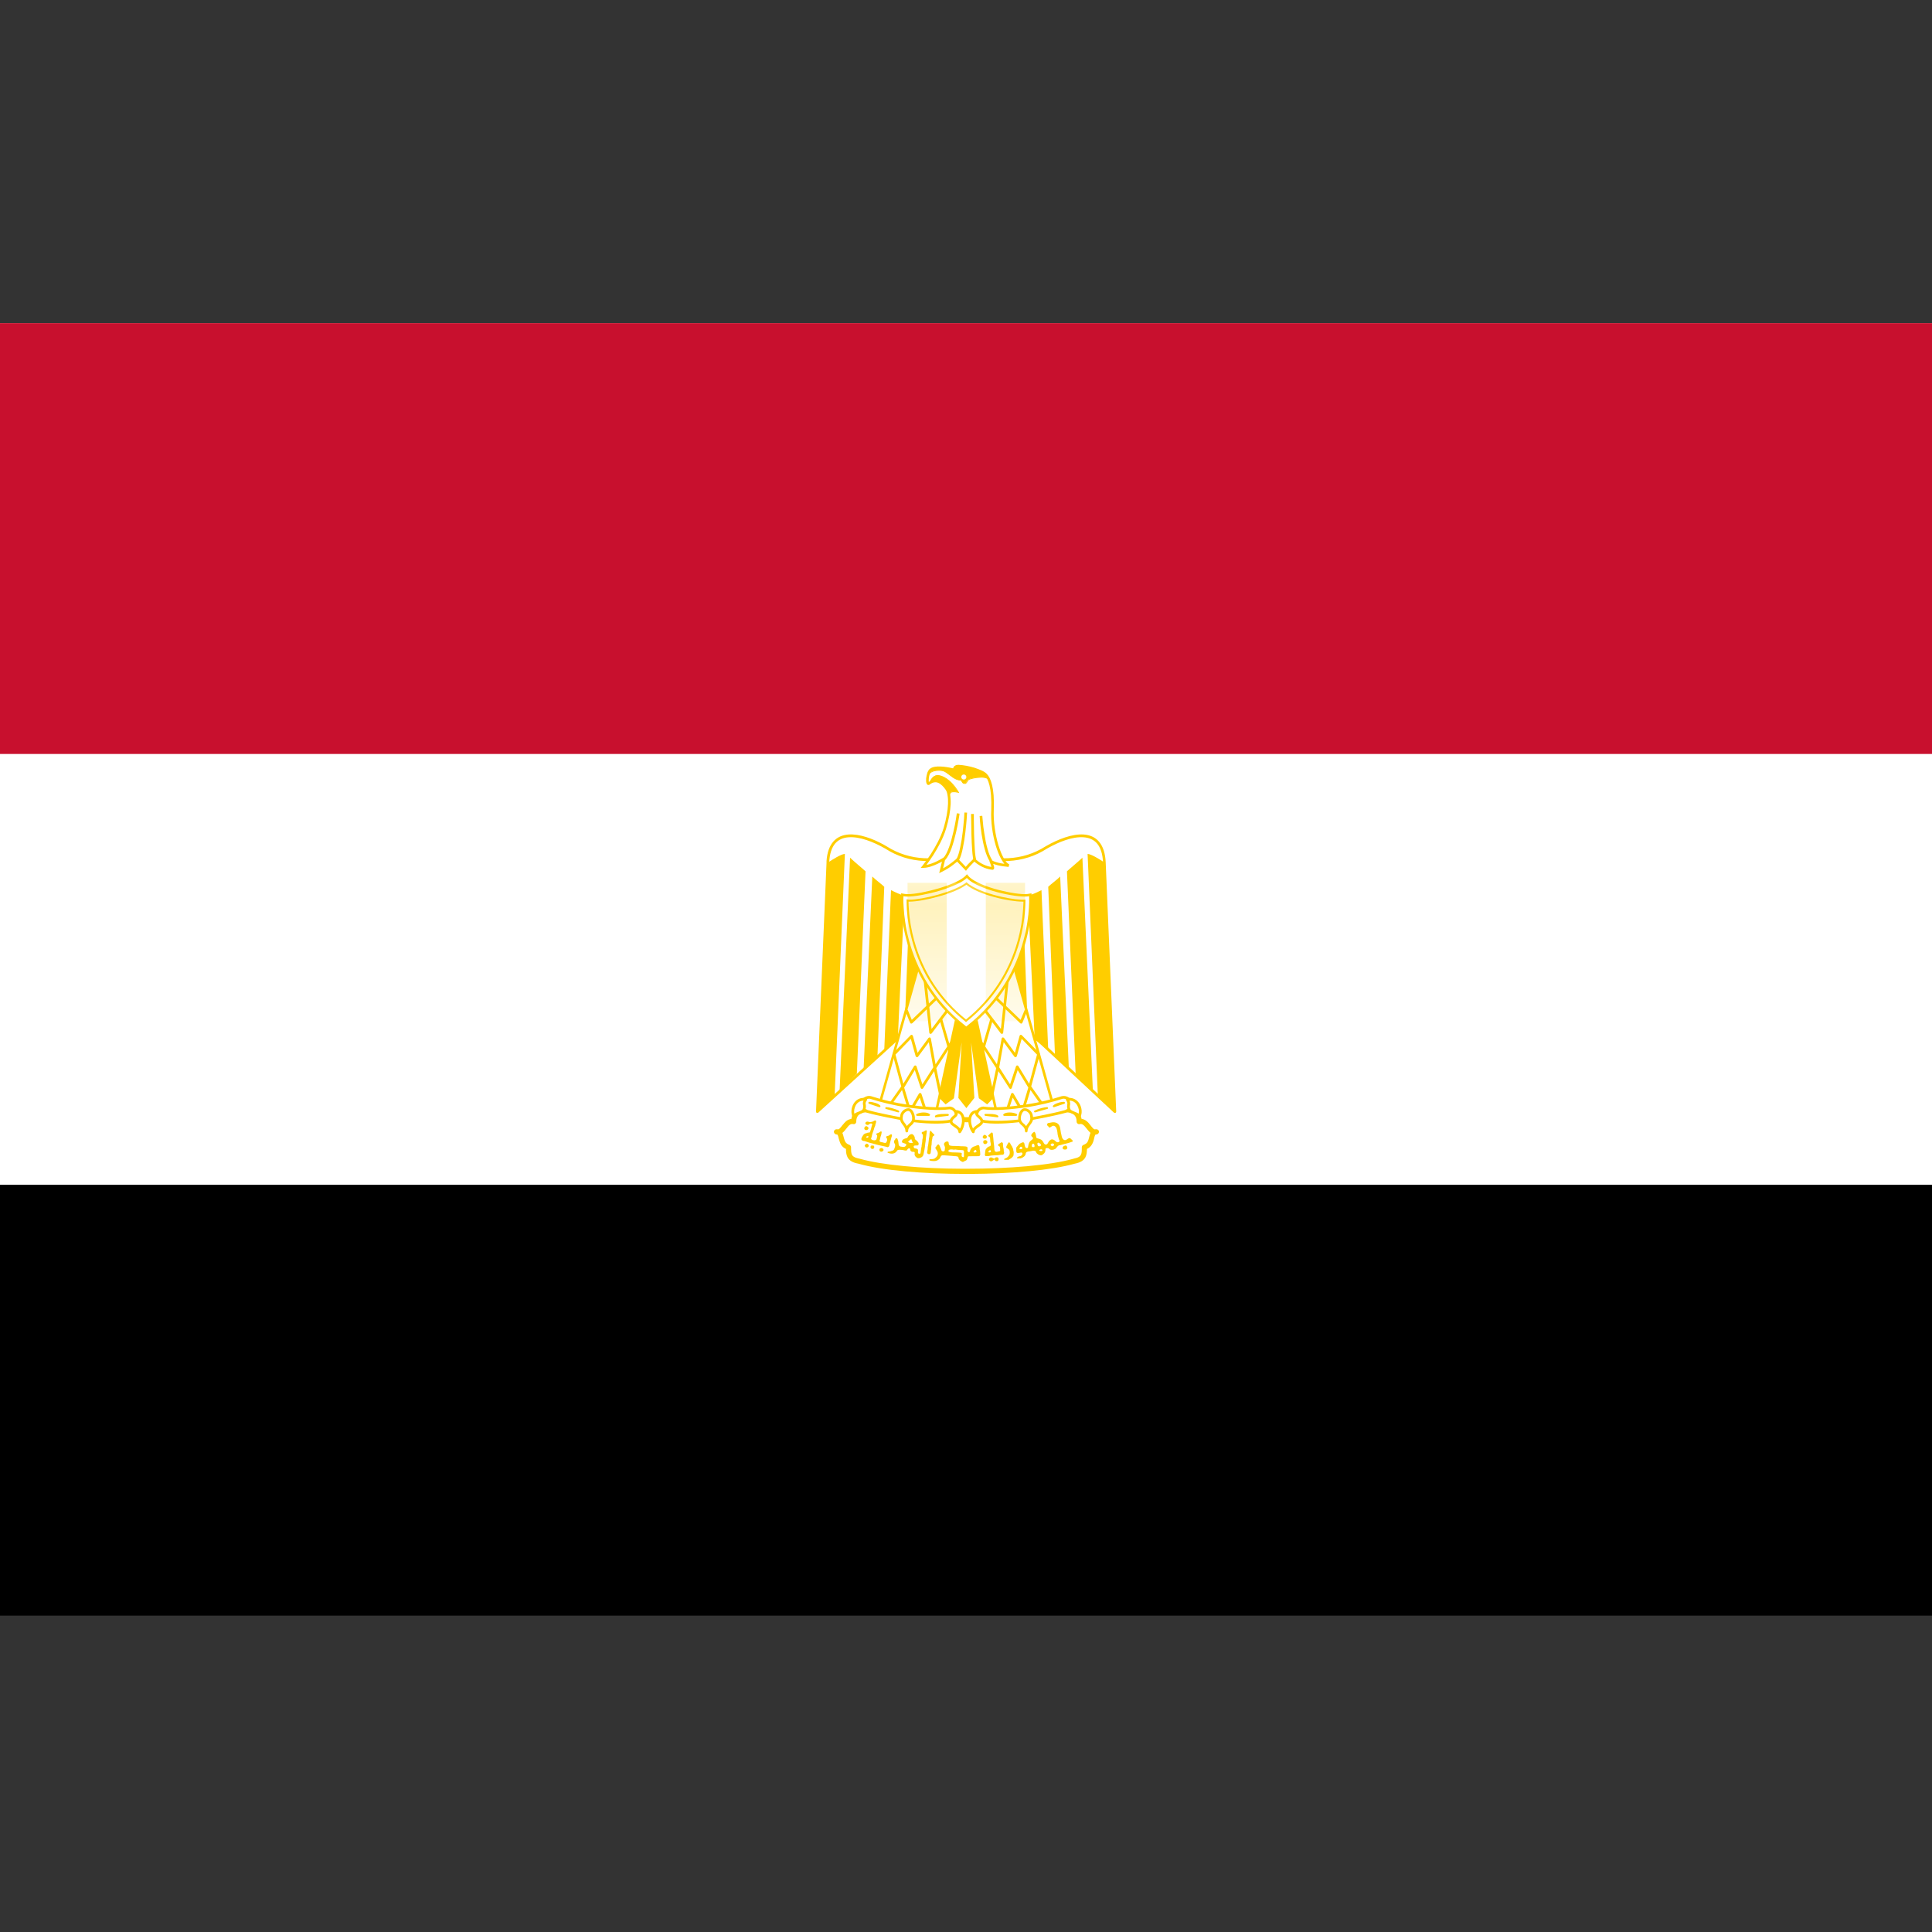 <svg width="16" height="16" viewBox="0 0 16 16" fill="none" xmlns="http://www.w3.org/2000/svg">
<rect x="0" y="0" width="16" height="16" fill="#333333" stroke="none"/>
<path d="M0 2.676H16V13.38H0V2.676Z" fill="black"/>
<path d="M0 2.676H16V9.812H0V2.676Z" fill="white"/>
<path d="M0 2.676H16V6.244H0V2.676Z" fill="#C8102E"/>
<path d="M8.016 8.07L9.233 9.204L9.147 7.144C9.134 6.832 8.864 6.903 8.667 7.016C8.468 7.144 8.241 7.144 8.001 7.059C7.762 7.144 7.535 7.144 7.336 7.016C7.139 6.903 6.869 6.832 6.856 7.144L6.77 9.204L8.016 8.07Z" fill="white"/>
<path d="M8.661 7.008C8.76 6.951 8.879 6.904 8.976 6.911C9.025 6.915 9.069 6.932 9.102 6.971C9.134 7.009 9.154 7.065 9.157 7.145L9.244 9.205C9.244 9.21 9.242 9.214 9.238 9.216C9.233 9.218 9.229 9.217 9.225 9.214L8.015 8.087L6.777 9.214C6.773 9.217 6.768 9.218 6.764 9.216C6.76 9.214 6.758 9.21 6.758 9.205L6.845 7.145L6.845 7.13C6.85 7.058 6.87 7.006 6.9 6.971C6.933 6.932 6.977 6.915 7.026 6.911C7.117 6.904 7.228 6.945 7.322 6.997L7.341 7.008L7.341 7.008C7.537 7.133 7.76 7.134 7.997 7.05C8 7.049 8.002 7.049 8.005 7.05C8.242 7.134 8.465 7.133 8.661 7.008C8.661 7.008 8.661 7.008 8.661 7.008ZM8.974 6.934C8.884 6.927 8.77 6.971 8.672 7.027C8.471 7.157 8.241 7.157 8.001 7.073C7.761 7.157 7.531 7.157 7.33 7.027C7.232 6.971 7.118 6.927 7.028 6.934C6.983 6.937 6.945 6.953 6.917 6.985C6.889 7.018 6.87 7.069 6.867 7.146V7.146L6.782 9.179L8.008 8.063L8.009 8.062C8.014 8.059 8.019 8.059 8.023 8.063L9.22 9.178L9.135 7.146V7.146C9.132 7.069 9.113 7.018 9.085 6.985C9.057 6.953 9.019 6.937 8.974 6.934Z" fill="#FFCD00"/>
<path d="M6.997 7.072L6.912 9.076L6.77 9.204L6.856 7.144C6.897 7.116 6.968 7.072 6.997 7.072V7.072ZM7.168 7.216L7.096 8.892L6.953 9.038L7.04 7.103C7.068 7.131 7.152 7.2 7.168 7.216L7.168 7.216ZM7.323 7.344L7.267 8.742L7.152 8.854L7.224 7.259C7.252 7.287 7.308 7.328 7.323 7.344ZM7.491 7.415L7.435 8.607L7.323 8.698L7.379 7.372C7.407 7.385 7.463 7.415 7.491 7.415ZM7.647 7.415L7.606 8.408L7.491 8.521L7.535 7.428C7.563 7.428 7.634 7.428 7.647 7.415Z" fill="#FFCD00"/>
<path d="M9.007 7.072L9.092 9.076L9.234 9.204L9.148 7.144C9.107 7.116 9.035 7.072 9.007 7.072V7.072ZM8.836 7.216L8.908 8.892L9.051 9.038L8.964 7.103C8.936 7.131 8.852 7.2 8.836 7.216L8.836 7.216ZM8.681 7.344L8.737 8.742L8.852 8.854L8.78 7.259C8.752 7.287 8.696 7.328 8.681 7.344ZM8.512 7.415L8.569 8.607L8.681 8.698L8.625 7.372C8.597 7.385 8.54 7.415 8.512 7.415ZM8.357 7.415L8.398 8.408L8.512 8.521L8.469 7.428C8.441 7.428 8.37 7.428 8.357 7.415Z" fill="#FFCD00"/>
<path d="M8.057 8.297L8.227 9.077L8.171 9.134L8.113 9.09L8.016 8.394L8.057 9.09L8 9.162L7.944 9.09L7.985 8.394L7.888 9.09L7.83 9.134L7.773 9.077L7.944 8.297L8.057 8.297Z" fill="#FFCD00"/>
<path d="M8.067 8.287L8.239 9.075L8.241 9.08L8.237 9.084L8.175 9.146L8.11 9.098L8.106 9.095L8.042 8.632L8.069 9.089L8.069 9.093L8.003 9.177L7.937 9.093L7.937 9.089L7.964 8.632L7.9 9.095L7.897 9.098L7.831 9.146L7.766 9.08L7.767 9.075L7.939 8.287H8.067ZM7.787 9.074L7.833 9.121L7.882 9.085L7.978 8.393L7.997 8.395L7.957 9.087L8.003 9.146L8.049 9.087L8.009 8.395L8.028 8.393L8.124 9.085L8.173 9.121L8.22 9.074L8.052 8.306H7.955L7.787 9.074Z" fill="#FFCD00"/>
<path d="M7.62 7.953L7.281 9.161L7.748 9.233L7.947 8.324L7.62 7.953L7.62 7.953Z" fill="white"/>
<path d="M7.612 7.946C7.616 7.942 7.623 7.942 7.627 7.946C7.627 7.947 7.627 7.947 7.627 7.947L7.627 7.947L7.954 8.318C7.956 8.321 7.957 8.324 7.956 8.327L7.757 9.236C7.756 9.241 7.751 9.245 7.745 9.244L7.279 9.172C7.276 9.172 7.273 9.17 7.271 9.168C7.27 9.165 7.269 9.162 7.27 9.159L7.609 7.951L7.609 7.951C7.61 7.949 7.611 7.948 7.612 7.946ZM7.293 9.153L7.739 9.221L7.934 8.328L7.624 7.976L7.293 9.153Z" fill="#FFCD00"/>
<path d="M7.776 8.262L7.555 8.474C7.552 8.476 7.549 8.477 7.545 8.477C7.541 8.476 7.538 8.473 7.537 8.47L7.496 8.37L7.507 8.366L7.517 8.362L7.551 8.446L7.76 8.246L7.776 8.262Z" fill="#FFCD00"/>
<path d="M7.715 8.521L7.838 8.36L7.856 8.373L7.804 8.442L7.861 8.641L7.888 8.6L7.898 8.606L7.907 8.612L7.87 8.669L7.878 8.7L7.868 8.703L7.857 8.707L7.853 8.694L7.754 8.846L7.802 9.076L7.791 9.078L7.78 9.08L7.736 8.871L7.645 9.012C7.643 9.016 7.638 9.018 7.634 9.018C7.63 9.017 7.626 9.014 7.625 9.01L7.576 8.862L7.488 9.007L7.539 9.178L7.61 9.057C7.613 9.053 7.617 9.051 7.621 9.051C7.626 9.052 7.629 9.055 7.631 9.059L7.687 9.23L7.665 9.238L7.617 9.09L7.546 9.212C7.543 9.215 7.539 9.218 7.535 9.217C7.53 9.216 7.526 9.213 7.525 9.209L7.47 9.027L7.389 9.141L7.371 9.128L7.464 8.997L7.393 8.734C7.391 8.73 7.393 8.726 7.395 8.723L7.541 8.574L7.542 8.573C7.544 8.57 7.548 8.57 7.551 8.57C7.555 8.571 7.558 8.574 7.56 8.578L7.599 8.719L7.689 8.596C7.692 8.593 7.696 8.591 7.701 8.592C7.705 8.593 7.708 8.597 7.709 8.601L7.748 8.814L7.845 8.666L7.787 8.464L7.716 8.558C7.713 8.561 7.708 8.563 7.704 8.562C7.699 8.56 7.696 8.557 7.696 8.552L7.649 8.118L7.672 8.115L7.715 8.521ZM7.416 8.734L7.481 8.975L7.57 8.829L7.571 8.828C7.573 8.825 7.577 8.823 7.581 8.824C7.585 8.824 7.589 8.827 7.59 8.831L7.639 8.98L7.729 8.839L7.692 8.631L7.603 8.751C7.601 8.754 7.596 8.756 7.592 8.755C7.588 8.754 7.585 8.751 7.583 8.747L7.543 8.603L7.416 8.734Z" fill="#FFCD00"/>
<path d="M8.383 7.953L8.723 9.161L8.256 9.233L8.057 8.324L8.383 7.953L8.383 7.953Z" fill="white"/>
<path d="M8.392 7.946C8.388 7.942 8.381 7.942 8.377 7.946C8.377 7.947 8.377 7.947 8.377 7.947L8.377 7.947L8.05 8.318C8.048 8.321 8.047 8.324 8.048 8.327L8.247 9.236C8.248 9.241 8.253 9.245 8.259 9.244L8.725 9.172C8.728 9.172 8.731 9.17 8.733 9.168C8.734 9.165 8.735 9.162 8.734 9.159L8.395 7.951L8.395 7.951C8.394 7.949 8.393 7.948 8.392 7.946ZM8.71 9.153L8.265 9.221L8.07 8.328L8.38 7.976L8.71 9.153Z" fill="#FFCD00"/>
<path d="M8.228 8.262L8.449 8.474C8.451 8.476 8.455 8.477 8.459 8.477C8.463 8.476 8.466 8.473 8.467 8.47L8.508 8.37L8.497 8.366L8.487 8.362L8.452 8.446L8.244 8.246L8.228 8.262Z" fill="#FFCD00"/>
<path d="M8.289 8.521L8.166 8.36L8.148 8.373L8.2 8.442L8.143 8.641L8.116 8.6L8.106 8.606L8.097 8.612L8.134 8.669L8.125 8.7L8.136 8.703L8.147 8.707L8.151 8.694L8.25 8.846L8.202 9.076L8.213 9.078L8.224 9.08L8.268 8.871L8.359 9.012C8.361 9.016 8.366 9.018 8.37 9.018C8.374 9.017 8.378 9.014 8.379 9.01L8.428 8.862L8.516 9.007L8.465 9.178L8.394 9.057C8.391 9.053 8.387 9.051 8.383 9.051C8.378 9.052 8.375 9.055 8.373 9.059L8.317 9.23L8.338 9.238L8.387 9.09L8.458 9.212C8.461 9.215 8.465 9.218 8.469 9.217C8.474 9.216 8.478 9.213 8.479 9.209L8.534 9.027L8.614 9.141L8.633 9.128L8.54 8.997L8.611 8.734C8.612 8.73 8.611 8.726 8.609 8.723L8.463 8.574L8.462 8.573C8.459 8.57 8.456 8.57 8.452 8.57C8.448 8.571 8.445 8.574 8.444 8.578L8.405 8.719L8.315 8.596C8.312 8.593 8.308 8.591 8.303 8.592C8.299 8.593 8.296 8.597 8.295 8.601L8.256 8.814L8.159 8.666L8.217 8.464L8.288 8.558C8.291 8.561 8.296 8.563 8.3 8.562C8.305 8.56 8.308 8.557 8.308 8.552L8.354 8.118L8.332 8.115L8.289 8.521ZM8.588 8.734L8.523 8.975L8.434 8.829L8.433 8.828C8.431 8.825 8.427 8.823 8.423 8.824C8.419 8.824 8.415 8.827 8.414 8.831L8.365 8.98L8.275 8.839L8.312 8.631L8.401 8.751C8.403 8.754 8.407 8.756 8.412 8.755C8.416 8.754 8.419 8.751 8.421 8.747L8.461 8.603L8.588 8.734Z" fill="#FFCD00"/>
<path d="M8.002 9.701C8.357 9.701 8.696 9.673 8.895 9.616C8.979 9.601 8.979 9.558 8.979 9.501C9.063 9.473 9.02 9.373 9.078 9.373C9.02 9.389 9.007 9.274 8.936 9.289C8.936 9.189 8.836 9.176 8.752 9.204C8.584 9.261 8.285 9.274 8.002 9.274C7.719 9.261 7.423 9.261 7.252 9.204C7.168 9.176 7.069 9.189 7.069 9.289C6.997 9.274 6.984 9.389 6.926 9.373C6.984 9.373 6.941 9.473 7.025 9.501C7.025 9.558 7.025 9.601 7.112 9.616C7.308 9.673 7.648 9.701 8.002 9.701H8.002Z" fill="white"/>
<path d="M8.747 9.184C8.791 9.169 8.842 9.164 8.884 9.178C8.905 9.186 8.924 9.198 8.937 9.217C8.947 9.231 8.954 9.247 8.957 9.266C8.971 9.268 8.983 9.273 8.993 9.28C9.009 9.291 9.021 9.306 9.03 9.318C9.04 9.331 9.048 9.341 9.056 9.348C9.06 9.351 9.064 9.353 9.067 9.353C9.071 9.352 9.076 9.352 9.08 9.352C9.091 9.352 9.1 9.36 9.101 9.37C9.102 9.381 9.096 9.391 9.085 9.394C9.081 9.395 9.077 9.395 9.073 9.396C9.072 9.396 9.071 9.397 9.07 9.4C9.066 9.406 9.064 9.415 9.06 9.432C9.057 9.446 9.052 9.464 9.041 9.481C9.032 9.495 9.019 9.507 9.002 9.515C9.001 9.538 9 9.563 8.989 9.584C8.974 9.612 8.946 9.628 8.901 9.637C8.706 9.692 8.379 9.72 8.037 9.722L8.004 9.722C7.649 9.722 7.308 9.694 7.109 9.637C7.063 9.629 7.034 9.612 7.019 9.584C7.008 9.563 7.006 9.538 7.006 9.515C6.988 9.507 6.975 9.495 6.966 9.481C6.956 9.464 6.951 9.446 6.947 9.432C6.943 9.415 6.941 9.406 6.937 9.4C6.936 9.397 6.935 9.396 6.934 9.396C6.93 9.395 6.926 9.395 6.922 9.394C6.912 9.391 6.905 9.381 6.906 9.37C6.908 9.36 6.917 9.352 6.927 9.352C6.932 9.352 6.936 9.352 6.94 9.353C6.944 9.353 6.947 9.351 6.951 9.348C6.959 9.341 6.967 9.331 6.977 9.318C6.987 9.306 6.999 9.291 7.014 9.28C7.025 9.273 7.037 9.268 7.051 9.266C7.053 9.247 7.06 9.231 7.07 9.217C7.084 9.198 7.103 9.186 7.124 9.178C7.165 9.164 7.216 9.169 7.26 9.184C7.343 9.211 7.457 9.225 7.588 9.234C7.718 9.242 7.862 9.246 8.004 9.252C8.145 9.252 8.29 9.249 8.42 9.239C8.551 9.228 8.665 9.211 8.747 9.184H8.747ZM8.87 9.218C8.842 9.209 8.805 9.211 8.768 9.222L8.76 9.224C8.674 9.253 8.555 9.271 8.423 9.281C8.291 9.291 8.145 9.294 8.004 9.294C8.003 9.294 8.003 9.294 8.003 9.294C7.862 9.288 7.716 9.285 7.585 9.276C7.454 9.268 7.335 9.253 7.247 9.224L7.247 9.224C7.208 9.211 7.167 9.208 7.137 9.218C7.123 9.223 7.112 9.231 7.104 9.242C7.097 9.252 7.091 9.267 7.091 9.289C7.091 9.295 7.088 9.301 7.084 9.305C7.079 9.309 7.072 9.311 7.066 9.309C7.054 9.307 7.046 9.309 7.038 9.315C7.029 9.321 7.021 9.331 7.011 9.344C7.002 9.355 6.991 9.37 6.978 9.381C6.977 9.381 6.976 9.382 6.976 9.382C6.982 9.395 6.985 9.41 6.988 9.421C6.992 9.435 6.995 9.447 7.002 9.458C7.008 9.467 7.017 9.475 7.034 9.481C7.042 9.484 7.048 9.492 7.048 9.501C7.048 9.531 7.049 9.55 7.056 9.564C7.062 9.575 7.075 9.587 7.11 9.594L7.117 9.595L7.119 9.596C7.307 9.649 7.629 9.678 7.971 9.679L8.004 9.679C8.358 9.679 8.695 9.651 8.891 9.596C8.891 9.596 8.892 9.595 8.893 9.595C8.931 9.588 8.945 9.576 8.951 9.564C8.959 9.55 8.959 9.531 8.959 9.501C8.959 9.492 8.965 9.484 8.974 9.481C8.99 9.475 9 9.467 9.006 9.458C9.012 9.447 9.016 9.435 9.019 9.421C9.022 9.41 9.025 9.395 9.031 9.382C9.031 9.382 9.03 9.381 9.03 9.381C9.017 9.37 9.006 9.355 8.997 9.344C8.987 9.331 8.978 9.321 8.969 9.315C8.961 9.309 8.953 9.307 8.942 9.309C8.935 9.311 8.929 9.309 8.924 9.305C8.919 9.301 8.916 9.295 8.916 9.289C8.916 9.267 8.911 9.252 8.903 9.242C8.896 9.231 8.884 9.223 8.87 9.218Z" fill="#FFCD00"/>
<path d="M7.522 9.161C7.636 9.176 7.764 9.189 7.863 9.176C7.92 9.176 7.96 9.273 7.848 9.289C7.749 9.302 7.593 9.289 7.509 9.273C7.438 9.261 7.282 9.232 7.182 9.204C7.083 9.161 7.154 9.076 7.211 9.089C7.297 9.117 7.409 9.145 7.522 9.161L7.522 9.161ZM8.486 9.161C8.371 9.176 8.244 9.189 8.147 9.176C8.088 9.176 8.047 9.273 8.159 9.289C8.259 9.302 8.414 9.289 8.498 9.273C8.57 9.261 8.725 9.232 8.825 9.204C8.924 9.161 8.853 9.076 8.797 9.089C8.71 9.117 8.598 9.145 8.486 9.161Z" fill="white"/>
<path d="M7.163 9.085C7.177 9.078 7.193 9.074 7.209 9.077L7.213 9.078L7.214 9.078C7.3 9.106 7.411 9.134 7.523 9.149C7.523 9.149 7.523 9.149 7.523 9.149C7.638 9.165 7.764 9.177 7.862 9.165L7.863 9.164C7.897 9.164 7.926 9.194 7.93 9.225C7.932 9.241 7.927 9.258 7.913 9.272C7.9 9.286 7.879 9.296 7.849 9.3L7.849 9.3C7.748 9.313 7.591 9.3 7.507 9.284V9.284C7.435 9.271 7.279 9.243 7.179 9.215C7.178 9.215 7.178 9.214 7.178 9.214C7.151 9.203 7.134 9.188 7.126 9.171C7.118 9.153 7.12 9.135 7.128 9.12C7.135 9.105 7.148 9.093 7.163 9.085ZM8.794 9.078C8.811 9.074 8.829 9.077 8.844 9.085C8.859 9.093 8.872 9.105 8.879 9.12C8.886 9.135 8.888 9.153 8.88 9.171C8.872 9.188 8.855 9.203 8.829 9.214C8.829 9.214 8.828 9.215 8.828 9.215C8.727 9.243 8.571 9.271 8.5 9.284L8.5 9.284C8.415 9.3 8.258 9.313 8.157 9.3L8.157 9.3C8.128 9.296 8.107 9.286 8.093 9.272C8.08 9.258 8.075 9.241 8.077 9.225C8.081 9.193 8.111 9.164 8.146 9.164L8.148 9.165C8.243 9.177 8.369 9.165 8.484 9.149L8.505 9.146C8.609 9.13 8.712 9.104 8.793 9.078L8.794 9.078ZM7.207 9.1C7.197 9.097 7.184 9.1 7.173 9.105C7.162 9.111 7.153 9.12 7.148 9.13C7.143 9.14 7.142 9.151 7.147 9.161C7.152 9.171 7.163 9.183 7.186 9.193C7.285 9.221 7.439 9.249 7.511 9.262H7.511C7.591 9.277 7.739 9.289 7.837 9.278L7.846 9.277C7.873 9.274 7.889 9.265 7.897 9.256C7.906 9.248 7.908 9.238 7.907 9.228C7.905 9.207 7.885 9.187 7.863 9.187C7.762 9.2 7.634 9.187 7.52 9.172H7.52C7.407 9.156 7.295 9.128 7.207 9.1ZM8.833 9.105C8.822 9.1 8.81 9.097 8.799 9.1C8.712 9.128 8.6 9.156 8.487 9.172H8.487C8.373 9.187 8.244 9.2 8.146 9.187C8.123 9.187 8.102 9.207 8.1 9.228C8.098 9.238 8.101 9.248 8.109 9.256C8.118 9.265 8.134 9.274 8.16 9.277L8.17 9.278C8.268 9.289 8.415 9.277 8.496 9.262H8.496C8.567 9.249 8.722 9.221 8.821 9.193C8.844 9.183 8.855 9.171 8.86 9.161C8.865 9.151 8.864 9.14 8.859 9.13C8.854 9.12 8.845 9.111 8.833 9.105Z" fill="#FFCD00"/>
<path d="M7.171 9.105C7.084 9.09 7.043 9.19 7.071 9.246C7.084 9.218 7.143 9.218 7.155 9.19C7.171 9.146 7.143 9.146 7.171 9.105ZM7.51 9.367C7.51 9.311 7.566 9.317 7.566 9.261C7.566 9.233 7.551 9.19 7.523 9.19C7.495 9.19 7.467 9.218 7.467 9.246C7.454 9.302 7.51 9.311 7.51 9.367ZM7.914 9.205C7.998 9.205 7.989 9.317 7.949 9.374C7.949 9.333 7.877 9.317 7.877 9.289C7.877 9.246 7.942 9.246 7.914 9.205ZM8.839 9.105C8.925 9.09 8.966 9.19 8.938 9.246C8.925 9.218 8.867 9.218 8.854 9.19C8.839 9.146 8.867 9.146 8.839 9.105ZM8.499 9.367C8.499 9.311 8.443 9.317 8.443 9.261C8.443 9.233 8.459 9.19 8.487 9.19C8.515 9.19 8.543 9.218 8.543 9.246C8.556 9.302 8.499 9.311 8.499 9.367ZM8.096 9.205C8.012 9.205 8.02 9.317 8.061 9.374C8.061 9.333 8.132 9.317 8.132 9.289C8.132 9.246 8.068 9.246 8.096 9.205Z" fill="white"/>
<path d="M7.913 9.193C7.937 9.193 7.955 9.201 7.968 9.215C7.981 9.229 7.987 9.248 7.989 9.267C7.992 9.305 7.979 9.35 7.957 9.38C7.954 9.384 7.949 9.386 7.945 9.384C7.94 9.383 7.937 9.378 7.937 9.373C7.937 9.367 7.934 9.361 7.929 9.354C7.923 9.348 7.915 9.342 7.906 9.336C7.898 9.33 7.888 9.323 7.88 9.317C7.873 9.31 7.865 9.301 7.865 9.289C7.865 9.261 7.887 9.246 7.898 9.237C7.905 9.232 7.908 9.228 7.909 9.225C7.909 9.223 7.91 9.219 7.904 9.211C7.902 9.207 7.901 9.203 7.903 9.199C7.905 9.195 7.909 9.193 7.913 9.193ZM8.12 9.286C8.119 9.273 8.109 9.266 8.096 9.254C8.09 9.249 8.082 9.242 8.078 9.232C8.077 9.228 8.077 9.223 8.077 9.218C8.069 9.221 8.062 9.225 8.057 9.231C8.049 9.24 8.044 9.253 8.042 9.269C8.04 9.294 8.046 9.323 8.058 9.346C8.059 9.344 8.061 9.342 8.063 9.339C8.071 9.331 8.081 9.323 8.09 9.317C8.099 9.31 8.107 9.305 8.113 9.3C8.119 9.294 8.12 9.291 8.12 9.289L8.12 9.286ZM7.554 9.261C7.554 9.248 7.551 9.232 7.544 9.22C7.538 9.206 7.53 9.2 7.522 9.2C7.512 9.2 7.501 9.206 7.492 9.215C7.483 9.224 7.477 9.235 7.477 9.245C7.477 9.246 7.477 9.247 7.477 9.248C7.474 9.26 7.475 9.269 7.478 9.276C7.481 9.284 7.486 9.291 7.492 9.299C7.498 9.307 7.505 9.315 7.51 9.326C7.516 9.317 7.524 9.311 7.53 9.305C7.537 9.299 7.543 9.294 7.547 9.287C7.551 9.281 7.554 9.273 7.554 9.261ZM8.488 9.366C8.488 9.354 8.485 9.347 8.481 9.34C8.476 9.334 8.471 9.328 8.464 9.322C8.457 9.316 8.448 9.309 8.442 9.299C8.436 9.289 8.432 9.277 8.432 9.261C8.432 9.245 8.436 9.225 8.444 9.209C8.452 9.194 8.466 9.178 8.486 9.178C8.504 9.178 8.521 9.187 8.533 9.199C8.545 9.211 8.553 9.227 8.554 9.244C8.557 9.26 8.556 9.273 8.552 9.284C8.547 9.295 8.541 9.305 8.534 9.313C8.522 9.33 8.51 9.343 8.51 9.366C8.51 9.373 8.505 9.378 8.499 9.378C8.493 9.378 8.488 9.373 8.488 9.366ZM7.068 9.142C7.087 9.109 7.123 9.085 7.172 9.094C7.176 9.094 7.179 9.097 7.181 9.1C7.182 9.104 7.182 9.108 7.18 9.111C7.173 9.121 7.17 9.127 7.169 9.132C7.168 9.136 7.168 9.14 7.169 9.144C7.17 9.149 7.171 9.155 7.171 9.163C7.171 9.171 7.17 9.181 7.166 9.193C7.166 9.193 7.165 9.194 7.165 9.194C7.161 9.204 7.152 9.211 7.144 9.216C7.136 9.221 7.126 9.224 7.117 9.228C7.108 9.231 7.1 9.235 7.093 9.238C7.087 9.242 7.083 9.246 7.081 9.25C7.079 9.254 7.075 9.257 7.071 9.257C7.067 9.257 7.063 9.254 7.061 9.25C7.045 9.218 7.049 9.175 7.068 9.142ZM8.836 9.094C8.885 9.085 8.921 9.109 8.941 9.142C8.96 9.175 8.964 9.218 8.948 9.25C8.946 9.254 8.942 9.257 8.937 9.257C8.933 9.257 8.929 9.254 8.927 9.25C8.926 9.246 8.922 9.242 8.915 9.238C8.909 9.235 8.901 9.231 8.891 9.228C8.883 9.224 8.873 9.221 8.865 9.216C8.856 9.211 8.848 9.204 8.843 9.194C8.843 9.194 8.843 9.193 8.843 9.193C8.839 9.181 8.837 9.171 8.837 9.163C8.837 9.155 8.839 9.149 8.839 9.144C8.84 9.14 8.84 9.136 8.839 9.132C8.838 9.127 8.835 9.121 8.829 9.111C8.827 9.108 8.826 9.104 8.828 9.1C8.829 9.097 8.832 9.094 8.836 9.094ZM8.857 9.115C8.859 9.119 8.86 9.123 8.861 9.126C8.863 9.135 8.863 9.142 8.862 9.148C8.861 9.154 8.86 9.158 8.86 9.163C8.86 9.169 8.861 9.175 8.864 9.185C8.866 9.189 8.87 9.192 8.876 9.196C8.883 9.2 8.891 9.203 8.9 9.207C8.908 9.21 8.918 9.214 8.927 9.219C8.929 9.22 8.931 9.222 8.933 9.223C8.938 9.201 8.934 9.175 8.921 9.154C8.908 9.131 8.886 9.115 8.857 9.115ZM7.152 9.115C7.122 9.115 7.1 9.131 7.087 9.154C7.075 9.175 7.071 9.201 7.075 9.223C7.077 9.222 7.08 9.22 7.082 9.219C7.09 9.214 7.1 9.21 7.109 9.207C7.118 9.203 7.126 9.2 7.133 9.196C7.139 9.192 7.143 9.189 7.145 9.185C7.148 9.175 7.149 9.169 7.149 9.163C7.149 9.158 7.148 9.154 7.147 9.148C7.146 9.142 7.145 9.135 7.147 9.126C7.148 9.123 7.15 9.119 7.152 9.115ZM7.888 9.289C7.888 9.291 7.889 9.294 7.895 9.3C7.901 9.305 7.909 9.31 7.919 9.317C7.928 9.323 7.938 9.331 7.945 9.339C7.947 9.342 7.949 9.344 7.951 9.346C7.962 9.323 7.969 9.294 7.966 9.269C7.965 9.253 7.96 9.24 7.952 9.231C7.947 9.225 7.94 9.221 7.931 9.218C7.932 9.223 7.932 9.228 7.93 9.232C7.927 9.242 7.919 9.249 7.913 9.254C7.899 9.266 7.888 9.274 7.888 9.289ZM8.143 9.289C8.143 9.301 8.135 9.31 8.128 9.317C8.121 9.323 8.111 9.33 8.102 9.336C8.094 9.342 8.086 9.348 8.08 9.354C8.074 9.361 8.072 9.367 8.072 9.373C8.072 9.378 8.068 9.383 8.064 9.384C8.059 9.386 8.054 9.384 8.051 9.38C8.029 9.35 8.016 9.305 8.02 9.267C8.022 9.248 8.028 9.229 8.04 9.215C8.053 9.201 8.072 9.193 8.095 9.193C8.099 9.193 8.103 9.195 8.105 9.199C8.107 9.203 8.107 9.207 8.105 9.211C8.099 9.219 8.099 9.223 8.1 9.225C8.101 9.228 8.104 9.232 8.11 9.237C8.121 9.246 8.143 9.261 8.143 9.289ZM7.577 9.261C7.577 9.277 7.573 9.289 7.566 9.299C7.56 9.309 7.552 9.316 7.545 9.322C7.538 9.328 7.532 9.334 7.528 9.34C7.524 9.347 7.521 9.354 7.521 9.366C7.521 9.373 7.516 9.378 7.509 9.378C7.503 9.378 7.498 9.373 7.498 9.366C7.498 9.343 7.487 9.33 7.474 9.313C7.468 9.305 7.461 9.295 7.457 9.284C7.453 9.273 7.452 9.26 7.455 9.244C7.455 9.227 7.464 9.211 7.476 9.199C7.488 9.187 7.505 9.178 7.522 9.178C7.543 9.178 7.557 9.194 7.564 9.209C7.573 9.225 7.577 9.245 7.577 9.261ZM8.454 9.261C8.454 9.273 8.457 9.281 8.461 9.287C8.465 9.294 8.471 9.299 8.478 9.305C8.485 9.311 8.492 9.317 8.498 9.326C8.504 9.315 8.511 9.307 8.517 9.299C8.523 9.291 8.528 9.284 8.53 9.276C8.533 9.269 8.534 9.26 8.531 9.248C8.531 9.247 8.531 9.246 8.531 9.245C8.531 9.235 8.526 9.224 8.517 9.215C8.508 9.206 8.497 9.2 8.486 9.2C8.479 9.2 8.471 9.206 8.464 9.22C8.458 9.232 8.454 9.248 8.454 9.261Z" fill="#FFCD00"/>
<path d="M7.199 9.133C7.227 9.133 7.271 9.146 7.283 9.161L7.199 9.133L7.199 9.133ZM7.339 9.176C7.355 9.176 7.411 9.189 7.439 9.204L7.339 9.176L7.339 9.176ZM7.85 9.233C7.822 9.233 7.765 9.233 7.75 9.245L7.85 9.232L7.85 9.233ZM7.694 9.233C7.679 9.217 7.623 9.217 7.595 9.233H7.694H7.694ZM8.811 9.133C8.783 9.133 8.742 9.146 8.727 9.161L8.811 9.133ZM8.671 9.176C8.656 9.176 8.6 9.189 8.571 9.204L8.671 9.176L8.671 9.176ZM8.161 9.233C8.189 9.233 8.245 9.233 8.26 9.245L8.161 9.232L8.161 9.233ZM8.316 9.233C8.332 9.217 8.388 9.217 8.416 9.233H8.316H8.316Z" fill="white"/>
<path d="M7.85 9.225C7.853 9.225 7.855 9.226 7.857 9.229L7.857 9.229C7.858 9.231 7.858 9.234 7.857 9.237C7.855 9.239 7.853 9.241 7.85 9.241C7.85 9.241 7.85 9.241 7.85 9.241L7.751 9.253C7.748 9.254 7.744 9.252 7.743 9.249C7.742 9.245 7.743 9.242 7.745 9.239C7.751 9.235 7.758 9.232 7.767 9.23C7.775 9.228 7.785 9.227 7.795 9.226C7.814 9.225 7.835 9.225 7.848 9.225L7.849 9.225L7.85 9.225ZM8.162 9.225L8.162 9.225C8.176 9.225 8.197 9.225 8.216 9.226C8.226 9.227 8.236 9.228 8.244 9.23C8.252 9.232 8.26 9.235 8.265 9.239C8.268 9.242 8.269 9.245 8.268 9.249C8.266 9.252 8.263 9.254 8.259 9.253L8.161 9.241C8.159 9.241 8.157 9.24 8.155 9.238L8.155 9.238C8.153 9.236 8.152 9.232 8.154 9.229C8.155 9.226 8.158 9.224 8.162 9.225ZM7.649 9.213C7.659 9.213 7.669 9.214 7.678 9.216C7.686 9.218 7.694 9.222 7.7 9.227C7.702 9.229 7.703 9.233 7.701 9.236C7.7 9.239 7.697 9.241 7.694 9.241H7.595C7.591 9.241 7.588 9.238 7.587 9.235C7.586 9.231 7.588 9.227 7.591 9.226C7.607 9.217 7.629 9.213 7.649 9.213ZM8.361 9.213C8.382 9.213 8.404 9.217 8.42 9.226C8.423 9.227 8.424 9.231 8.424 9.235C8.423 9.238 8.419 9.241 8.416 9.241H8.316C8.312 9.241 8.308 9.237 8.308 9.233C8.308 9.23 8.31 9.228 8.312 9.226C8.317 9.221 8.325 9.218 8.333 9.216C8.341 9.214 8.351 9.213 8.361 9.213ZM7.333 9.172C7.334 9.169 7.338 9.168 7.341 9.169C7.35 9.169 7.368 9.172 7.386 9.177C7.406 9.182 7.428 9.19 7.443 9.198C7.446 9.2 7.448 9.204 7.446 9.208C7.445 9.211 7.441 9.213 7.437 9.212L7.338 9.184C7.336 9.184 7.335 9.183 7.333 9.182L7.333 9.182C7.331 9.179 7.331 9.175 7.333 9.172ZM8.67 9.169C8.673 9.168 8.676 9.169 8.678 9.172C8.68 9.175 8.679 9.179 8.677 9.182L8.677 9.182C8.676 9.183 8.674 9.184 8.672 9.184L8.574 9.212C8.57 9.213 8.566 9.211 8.564 9.208C8.563 9.204 8.564 9.2 8.568 9.198C8.583 9.19 8.604 9.182 8.624 9.177C8.643 9.172 8.661 9.169 8.67 9.169ZM7.192 9.13C7.194 9.126 7.197 9.125 7.2 9.125C7.215 9.125 7.234 9.129 7.25 9.134C7.258 9.136 7.266 9.14 7.273 9.143C7.279 9.147 7.286 9.151 7.29 9.156C7.292 9.159 7.292 9.163 7.29 9.166C7.288 9.169 7.284 9.17 7.281 9.169L7.197 9.141C7.197 9.14 7.196 9.14 7.195 9.14L7.195 9.14C7.192 9.137 7.19 9.133 7.192 9.13ZM8.811 9.125C8.815 9.125 8.819 9.128 8.819 9.132C8.82 9.136 8.818 9.139 8.814 9.141L8.73 9.169C8.726 9.17 8.722 9.168 8.72 9.165C8.718 9.162 8.719 9.158 8.722 9.155C8.731 9.146 8.746 9.139 8.762 9.134C8.778 9.128 8.796 9.125 8.811 9.125Z" fill="#FFCD00"/>
<path d="M7.171 9.359C7.161 9.358 7.156 9.35 7.158 9.341C7.161 9.33 7.17 9.324 7.178 9.327C7.183 9.329 7.193 9.338 7.193 9.342C7.193 9.346 7.188 9.355 7.186 9.355C7.185 9.355 7.183 9.356 7.183 9.357C7.181 9.359 7.175 9.36 7.171 9.359ZM8.147 9.429C8.144 9.428 8.138 9.42 8.138 9.416C8.138 9.41 8.148 9.398 8.154 9.398C8.158 9.398 8.166 9.403 8.169 9.406C8.175 9.412 8.174 9.422 8.166 9.428C8.163 9.43 8.152 9.431 8.147 9.429L8.147 9.429ZM8.153 9.474C8.146 9.471 8.143 9.467 8.143 9.459C8.142 9.45 8.143 9.449 8.152 9.444L8.158 9.441L8.165 9.443C8.173 9.447 8.177 9.451 8.177 9.457C8.178 9.463 8.173 9.47 8.166 9.473C8.16 9.476 8.159 9.476 8.153 9.474ZM7.249 9.279C7.243 9.279 7.234 9.285 7.229 9.288C7.218 9.29 7.205 9.297 7.193 9.29C7.182 9.286 7.168 9.289 7.166 9.303C7.169 9.314 7.185 9.321 7.195 9.313C7.202 9.304 7.222 9.298 7.224 9.314C7.216 9.327 7.217 9.343 7.211 9.356C7.21 9.364 7.206 9.372 7.202 9.379C7.193 9.38 7.185 9.379 7.178 9.384C7.167 9.385 7.155 9.39 7.149 9.4C7.142 9.41 7.135 9.421 7.133 9.433C7.135 9.446 7.149 9.45 7.161 9.45C7.172 9.454 7.184 9.458 7.196 9.462C7.215 9.466 7.234 9.473 7.253 9.477C7.281 9.486 7.311 9.49 7.339 9.497C7.342 9.498 7.345 9.499 7.348 9.5C7.36 9.502 7.366 9.489 7.367 9.479C7.373 9.459 7.377 9.438 7.383 9.417C7.387 9.409 7.392 9.39 7.376 9.394C7.366 9.4 7.359 9.408 7.347 9.409C7.332 9.41 7.341 9.425 7.347 9.432C7.348 9.443 7.345 9.455 7.338 9.463C7.329 9.469 7.317 9.462 7.307 9.46C7.297 9.46 7.277 9.455 7.286 9.441C7.29 9.431 7.29 9.419 7.294 9.409C7.299 9.398 7.3 9.386 7.302 9.375C7.296 9.361 7.285 9.379 7.276 9.381C7.27 9.385 7.248 9.387 7.259 9.397C7.27 9.405 7.262 9.419 7.26 9.429C7.259 9.442 7.245 9.446 7.234 9.443C7.223 9.442 7.207 9.434 7.217 9.421C7.219 9.411 7.222 9.401 7.224 9.391L7.237 9.354C7.239 9.343 7.243 9.332 7.248 9.323C7.248 9.311 7.256 9.3 7.256 9.288C7.255 9.282 7.253 9.279 7.249 9.279ZM7.185 9.409C7.186 9.408 7.188 9.409 7.189 9.409C7.193 9.411 7.194 9.415 7.189 9.419C7.187 9.42 7.185 9.422 7.184 9.422C7.176 9.421 7.173 9.42 7.173 9.417C7.173 9.414 7.173 9.414 7.179 9.411C7.182 9.41 7.184 9.409 7.185 9.409ZM7.167 9.498C7.158 9.49 7.159 9.484 7.172 9.474C7.178 9.47 7.181 9.47 7.188 9.476C7.197 9.485 7.198 9.491 7.189 9.499C7.185 9.502 7.183 9.503 7.178 9.503C7.173 9.503 7.171 9.503 7.167 9.498ZM7.221 9.515C7.219 9.514 7.217 9.513 7.215 9.512C7.214 9.511 7.212 9.509 7.211 9.507C7.21 9.505 7.209 9.503 7.209 9.501C7.209 9.499 7.209 9.497 7.21 9.495C7.212 9.487 7.213 9.487 7.225 9.487C7.237 9.486 7.24 9.489 7.24 9.5C7.24 9.506 7.24 9.508 7.236 9.511C7.233 9.514 7.226 9.516 7.221 9.515ZM8.805 9.516C8.801 9.513 8.8 9.511 8.8 9.507C8.8 9.5 8.804 9.494 8.813 9.49C8.825 9.485 8.83 9.485 8.835 9.493C8.841 9.504 8.841 9.508 8.834 9.516C8.829 9.52 8.829 9.52 8.82 9.52C8.811 9.52 8.81 9.52 8.805 9.516ZM7.293 9.537C7.286 9.535 7.283 9.53 7.283 9.522C7.283 9.516 7.283 9.515 7.287 9.512C7.29 9.51 7.294 9.508 7.298 9.508C7.302 9.507 7.304 9.507 7.308 9.51C7.318 9.517 7.32 9.524 7.314 9.53C7.308 9.537 7.302 9.539 7.293 9.537ZM7.683 9.554C7.681 9.552 7.678 9.551 7.678 9.549C7.678 9.539 7.679 9.529 7.682 9.52C7.683 9.51 7.682 9.5 7.685 9.491C7.689 9.475 7.689 9.458 7.692 9.441C7.693 9.433 7.693 9.424 7.696 9.416C7.699 9.403 7.696 9.39 7.7 9.377C7.699 9.372 7.705 9.36 7.71 9.367C7.717 9.377 7.726 9.386 7.735 9.394C7.743 9.399 7.736 9.405 7.73 9.408C7.723 9.411 7.721 9.419 7.722 9.426C7.721 9.433 7.718 9.44 7.717 9.448C7.716 9.459 7.716 9.47 7.715 9.481C7.711 9.492 7.713 9.504 7.712 9.515C7.712 9.522 7.708 9.529 7.709 9.536C7.708 9.543 7.708 9.552 7.702 9.557C7.696 9.56 7.687 9.559 7.683 9.554H7.683ZM8.211 9.379C8.202 9.386 8.194 9.393 8.187 9.401C8.176 9.409 8.195 9.414 8.198 9.42C8.201 9.431 8.2 9.442 8.201 9.453C8.204 9.463 8.206 9.473 8.205 9.483C8.204 9.495 8.19 9.492 8.183 9.499C8.175 9.502 8.171 9.511 8.164 9.517C8.16 9.526 8.159 9.536 8.158 9.546C8.159 9.554 8.153 9.563 8.158 9.57C8.159 9.571 8.16 9.572 8.161 9.573C8.162 9.576 8.167 9.574 8.169 9.574C8.178 9.574 8.188 9.575 8.196 9.572C8.218 9.568 8.239 9.568 8.261 9.567C8.274 9.567 8.287 9.562 8.301 9.563C8.311 9.565 8.316 9.554 8.316 9.545C8.31 9.534 8.315 9.52 8.31 9.508C8.306 9.496 8.307 9.483 8.306 9.47C8.305 9.46 8.293 9.457 8.287 9.464C8.281 9.47 8.271 9.471 8.266 9.479C8.261 9.49 8.277 9.49 8.28 9.498C8.283 9.506 8.282 9.515 8.283 9.524C8.285 9.535 8.273 9.535 8.266 9.536C8.257 9.54 8.243 9.542 8.238 9.531C8.234 9.522 8.235 9.513 8.234 9.504C8.234 9.488 8.23 9.473 8.229 9.457C8.228 9.437 8.225 9.418 8.223 9.398C8.223 9.39 8.222 9.377 8.211 9.379V9.379ZM8.199 9.526L8.205 9.527L8.206 9.534L8.206 9.54L8.199 9.543C8.196 9.543 8.194 9.544 8.192 9.544C8.19 9.544 8.189 9.543 8.188 9.542C8.184 9.539 8.185 9.535 8.191 9.53C8.193 9.527 8.195 9.526 8.199 9.526H8.199ZM7.667 9.361C7.66 9.363 7.651 9.373 7.644 9.373C7.629 9.374 7.631 9.389 7.642 9.395C7.644 9.399 7.642 9.405 7.643 9.41C7.645 9.425 7.636 9.436 7.638 9.45C7.637 9.466 7.632 9.481 7.632 9.496C7.627 9.512 7.627 9.529 7.624 9.545C7.623 9.56 7.612 9.555 7.603 9.551C7.603 9.545 7.602 9.538 7.602 9.532C7.606 9.517 7.594 9.513 7.583 9.511C7.571 9.513 7.565 9.502 7.567 9.491C7.572 9.485 7.586 9.487 7.594 9.486C7.611 9.489 7.611 9.466 7.602 9.458C7.596 9.446 7.58 9.442 7.576 9.43C7.578 9.415 7.568 9.399 7.555 9.392C7.536 9.39 7.521 9.407 7.514 9.423C7.506 9.426 7.498 9.428 7.49 9.431C7.477 9.434 7.459 9.456 7.477 9.465C7.486 9.467 7.516 9.474 7.503 9.487C7.495 9.5 7.481 9.5 7.469 9.497C7.456 9.497 7.442 9.491 7.442 9.476C7.44 9.462 7.44 9.448 7.434 9.436C7.431 9.421 7.414 9.424 7.413 9.438C7.4 9.447 7.402 9.463 7.411 9.474C7.417 9.487 7.411 9.502 7.406 9.514C7.402 9.53 7.385 9.53 7.373 9.535C7.367 9.538 7.344 9.534 7.352 9.547C7.366 9.552 7.382 9.556 7.396 9.553C7.41 9.551 7.423 9.541 7.43 9.528C7.44 9.518 7.457 9.523 7.469 9.523C7.483 9.523 7.497 9.533 7.511 9.526C7.514 9.516 7.532 9.5 7.538 9.517C7.537 9.532 7.55 9.541 7.564 9.539C7.58 9.538 7.574 9.55 7.574 9.559C7.575 9.575 7.586 9.584 7.599 9.591C7.604 9.592 7.609 9.592 7.614 9.591C7.627 9.587 7.642 9.581 7.646 9.566C7.651 9.554 7.651 9.54 7.655 9.528C7.658 9.507 7.662 9.487 7.663 9.467C7.668 9.448 7.666 9.429 7.67 9.41C7.672 9.396 7.674 9.382 7.676 9.368C7.674 9.361 7.671 9.359 7.667 9.361ZM7.546 9.435C7.549 9.435 7.55 9.439 7.551 9.444C7.551 9.451 7.554 9.456 7.558 9.457C7.562 9.458 7.561 9.462 7.558 9.464C7.556 9.465 7.552 9.466 7.546 9.466C7.535 9.466 7.529 9.463 7.523 9.458L7.52 9.454L7.525 9.451C7.529 9.448 7.532 9.445 7.535 9.442C7.54 9.437 7.543 9.435 7.546 9.435ZM8.72 9.294C8.71 9.295 8.7 9.297 8.691 9.299C8.672 9.298 8.663 9.317 8.681 9.327C8.691 9.354 8.708 9.321 8.725 9.323C8.751 9.328 8.753 9.356 8.757 9.377C8.758 9.398 8.764 9.418 8.77 9.437C8.787 9.456 8.757 9.468 8.744 9.453C8.734 9.441 8.71 9.427 8.697 9.443C8.681 9.45 8.681 9.472 8.667 9.478C8.646 9.484 8.643 9.458 8.632 9.447C8.621 9.432 8.601 9.431 8.585 9.425C8.577 9.41 8.581 9.384 8.566 9.373C8.552 9.379 8.528 9.403 8.548 9.415C8.568 9.432 8.54 9.44 8.531 9.452C8.518 9.466 8.516 9.486 8.513 9.505C8.491 9.517 8.487 9.491 8.484 9.474C8.482 9.454 8.466 9.46 8.454 9.467C8.437 9.474 8.429 9.49 8.417 9.503C8.415 9.515 8.417 9.527 8.417 9.539C8.421 9.554 8.439 9.547 8.449 9.546C8.467 9.539 8.474 9.557 8.46 9.568C8.451 9.58 8.421 9.573 8.423 9.593C8.433 9.594 8.443 9.593 8.453 9.593C8.472 9.587 8.493 9.574 8.495 9.552C8.498 9.533 8.525 9.537 8.539 9.533C8.558 9.527 8.58 9.526 8.584 9.549C8.597 9.563 8.624 9.577 8.638 9.559C8.652 9.551 8.659 9.535 8.658 9.519C8.655 9.505 8.681 9.505 8.687 9.512C8.697 9.528 8.725 9.523 8.739 9.515C8.754 9.504 8.758 9.484 8.779 9.484C8.811 9.474 8.844 9.469 8.874 9.457C8.9 9.452 8.871 9.436 8.864 9.427C8.845 9.417 8.829 9.456 8.807 9.437C8.791 9.424 8.792 9.4 8.786 9.381C8.781 9.357 8.782 9.329 8.765 9.31C8.753 9.297 8.737 9.294 8.72 9.294H8.72ZM8.599 9.463C8.601 9.463 8.604 9.464 8.608 9.467C8.616 9.471 8.621 9.478 8.621 9.484C8.621 9.488 8.62 9.488 8.614 9.491C8.611 9.492 8.607 9.494 8.606 9.494C8.602 9.494 8.594 9.488 8.594 9.485C8.594 9.484 8.593 9.48 8.592 9.477C8.59 9.471 8.59 9.471 8.593 9.467C8.595 9.465 8.597 9.463 8.599 9.463ZM8.715 9.47C8.722 9.469 8.726 9.471 8.728 9.476C8.732 9.482 8.729 9.487 8.721 9.49C8.718 9.492 8.714 9.493 8.713 9.493C8.713 9.493 8.71 9.491 8.707 9.489C8.702 9.486 8.701 9.484 8.701 9.481C8.701 9.475 8.707 9.47 8.715 9.47H8.715ZM8.556 9.471C8.558 9.471 8.56 9.472 8.562 9.474C8.565 9.477 8.566 9.479 8.567 9.485C8.568 9.488 8.568 9.494 8.567 9.496C8.566 9.5 8.566 9.5 8.557 9.5C8.546 9.5 8.545 9.498 8.545 9.488C8.545 9.481 8.545 9.479 8.549 9.476C8.552 9.473 8.554 9.471 8.556 9.471ZM8.458 9.497C8.462 9.498 8.465 9.5 8.466 9.505C8.467 9.51 8.466 9.513 8.462 9.515C8.458 9.517 8.449 9.518 8.446 9.516C8.445 9.516 8.444 9.515 8.443 9.513C8.442 9.511 8.442 9.51 8.443 9.509C8.444 9.508 8.446 9.506 8.446 9.506C8.446 9.505 8.447 9.503 8.448 9.501C8.451 9.497 8.455 9.496 8.458 9.497ZM8.623 9.518C8.626 9.518 8.629 9.519 8.631 9.521C8.634 9.524 8.634 9.528 8.63 9.531C8.628 9.533 8.615 9.533 8.61 9.531C8.608 9.53 8.607 9.529 8.607 9.527C8.607 9.524 8.608 9.523 8.612 9.521C8.616 9.519 8.62 9.518 8.623 9.518H8.623ZM8.318 9.604C8.316 9.603 8.313 9.602 8.316 9.6C8.319 9.595 8.325 9.593 8.331 9.591C8.34 9.587 8.349 9.579 8.355 9.571C8.356 9.565 8.362 9.562 8.362 9.555C8.363 9.547 8.363 9.538 8.361 9.53C8.359 9.522 8.353 9.517 8.346 9.513C8.342 9.509 8.334 9.508 8.333 9.502C8.332 9.496 8.337 9.491 8.339 9.485C8.343 9.478 8.346 9.47 8.351 9.463C8.355 9.458 8.362 9.462 8.365 9.467C8.368 9.472 8.371 9.478 8.373 9.483C8.378 9.489 8.383 9.496 8.385 9.504C8.387 9.51 8.392 9.515 8.391 9.521C8.391 9.529 8.395 9.535 8.395 9.543C8.395 9.553 8.395 9.563 8.392 9.573C8.389 9.578 8.384 9.581 8.381 9.586C8.375 9.591 8.369 9.596 8.362 9.599C8.357 9.601 8.354 9.607 8.347 9.605C8.338 9.605 8.329 9.606 8.32 9.605C8.32 9.606 8.317 9.603 8.318 9.604V9.604ZM8.196 9.612C8.191 9.608 8.191 9.606 8.19 9.601C8.19 9.597 8.191 9.595 8.195 9.591C8.203 9.583 8.207 9.583 8.221 9.59C8.233 9.596 8.238 9.597 8.239 9.592C8.24 9.588 8.247 9.584 8.254 9.584C8.259 9.583 8.261 9.584 8.265 9.587C8.269 9.591 8.27 9.591 8.27 9.599C8.27 9.608 8.27 9.608 8.265 9.612C8.26 9.617 8.259 9.617 8.253 9.616C8.245 9.616 8.24 9.612 8.239 9.606C8.238 9.601 8.237 9.6 8.235 9.603C8.235 9.604 8.233 9.606 8.231 9.606C8.228 9.607 8.221 9.611 8.217 9.615C8.215 9.617 8.213 9.617 8.208 9.617C8.201 9.617 8.201 9.617 8.196 9.612H8.196ZM7.843 9.453C7.832 9.453 7.819 9.463 7.817 9.475C7.82 9.488 7.831 9.502 7.824 9.516C7.829 9.534 7.81 9.541 7.798 9.53C7.79 9.513 7.786 9.494 7.775 9.478C7.761 9.474 7.755 9.497 7.745 9.505C7.75 9.519 7.764 9.531 7.766 9.547C7.769 9.564 7.759 9.582 7.745 9.59C7.733 9.602 7.716 9.598 7.701 9.6C7.683 9.611 7.715 9.615 7.723 9.615C7.741 9.617 7.761 9.615 7.775 9.601C7.788 9.594 7.787 9.571 7.803 9.568C7.832 9.567 7.86 9.572 7.888 9.573C7.903 9.577 7.926 9.571 7.937 9.583C7.937 9.602 7.953 9.615 7.97 9.622C7.978 9.625 7.988 9.614 7.997 9.612C8.014 9.606 8.009 9.585 8.019 9.576C8.048 9.575 8.078 9.575 8.107 9.575C8.113 9.575 8.115 9.567 8.118 9.564C8.118 9.552 8.117 9.541 8.116 9.53C8.11 9.515 8.117 9.497 8.106 9.484C8.091 9.48 8.079 9.494 8.064 9.495C8.047 9.502 8.034 9.518 8.033 9.536C8.023 9.552 8.007 9.533 8.013 9.52C8.012 9.514 8.014 9.508 8.012 9.502C8.003 9.491 7.988 9.495 7.975 9.493C7.957 9.494 7.939 9.49 7.921 9.491C7.905 9.489 7.889 9.492 7.873 9.488C7.855 9.487 7.858 9.469 7.855 9.457C7.851 9.454 7.847 9.453 7.843 9.453ZM7.879 9.519C7.885 9.519 7.891 9.52 7.897 9.521C7.904 9.522 7.913 9.518 7.92 9.521C7.937 9.524 7.955 9.523 7.972 9.525C7.977 9.525 7.98 9.528 7.983 9.531V9.568C7.983 9.572 7.985 9.578 7.981 9.581C7.979 9.582 7.978 9.583 7.976 9.584C7.971 9.582 7.966 9.579 7.964 9.575C7.963 9.568 7.964 9.562 7.965 9.556C7.964 9.554 7.965 9.552 7.965 9.55C7.961 9.548 7.956 9.546 7.952 9.546C7.937 9.545 7.922 9.544 7.907 9.544C7.894 9.543 7.881 9.545 7.869 9.541C7.864 9.54 7.858 9.54 7.855 9.535C7.851 9.53 7.857 9.525 7.861 9.522C7.867 9.52 7.873 9.519 7.879 9.519L7.879 9.519ZM8.08 9.523C8.082 9.523 8.083 9.524 8.085 9.53L8.087 9.539C8.087 9.541 8.086 9.541 8.083 9.542C8.075 9.546 8.066 9.545 8.063 9.541C8.061 9.539 8.063 9.534 8.066 9.531C8.071 9.527 8.076 9.523 8.08 9.523Z" fill="#FFCD00"/>
<path d="M8.22 7.191C8.232 7.192 8.204 7.127 8.204 7.127C8.235 7.159 8.354 7.167 8.354 7.167C8.283 7.136 8.212 6.898 8.22 6.708C8.228 6.518 8.193 6.443 8.165 6.415C8.129 6.38 8.015 6.348 7.94 6.344C7.897 6.342 7.904 6.376 7.904 6.376C7.825 6.356 7.747 6.348 7.711 6.372C7.678 6.394 7.671 6.506 7.695 6.487C7.754 6.439 7.806 6.482 7.842 6.534C7.873 6.58 7.871 6.708 7.825 6.859C7.778 7.017 7.648 7.175 7.648 7.175C7.719 7.175 7.818 7.112 7.818 7.112L7.794 7.21C7.869 7.175 7.928 7.12 7.928 7.12L7.999 7.194C8.023 7.163 8.07 7.12 8.07 7.12C8.07 7.12 8.129 7.183 8.22 7.191Z" fill="white"/>
<path d="M7.94 6.334L7.94 6.334C7.979 6.336 8.027 6.345 8.07 6.358C8.091 6.365 8.112 6.373 8.13 6.381C8.147 6.389 8.162 6.398 8.172 6.409C8.203 6.44 8.238 6.519 8.23 6.71V6.71C8.226 6.803 8.242 6.909 8.267 6.995C8.28 7.038 8.295 7.076 8.311 7.105C8.327 7.134 8.343 7.152 8.358 7.158L8.353 7.179H8.353C8.352 7.179 8.352 7.179 8.352 7.179C8.352 7.179 8.352 7.179 8.351 7.179C8.35 7.179 8.349 7.179 8.347 7.179C8.344 7.178 8.339 7.178 8.333 7.177C8.321 7.176 8.305 7.174 8.288 7.171C8.271 7.168 8.253 7.164 8.237 7.158C8.233 7.157 8.229 7.156 8.225 7.154C8.225 7.155 8.226 7.156 8.226 7.157C8.229 7.165 8.232 7.174 8.233 7.181C8.233 7.184 8.234 7.188 8.233 7.192C8.232 7.194 8.231 7.197 8.229 7.199C8.226 7.202 8.222 7.203 8.219 7.203H8.219L8.219 7.203C8.171 7.198 8.132 7.18 8.105 7.162C8.091 7.154 8.081 7.145 8.073 7.139C8.072 7.138 8.071 7.137 8.07 7.136C8.069 7.136 8.069 7.136 8.069 7.136C8.065 7.14 8.058 7.147 8.051 7.154C8.036 7.169 8.019 7.187 8.007 7.202L8 7.212L7.927 7.136C7.926 7.136 7.925 7.137 7.924 7.138C7.917 7.144 7.907 7.152 7.895 7.161C7.871 7.18 7.836 7.203 7.798 7.221L7.778 7.231L7.801 7.135C7.791 7.141 7.778 7.148 7.764 7.154C7.73 7.17 7.686 7.187 7.648 7.187H7.625L7.64 7.169L7.64 7.169C7.64 7.169 7.64 7.169 7.64 7.169C7.64 7.169 7.64 7.169 7.64 7.169C7.64 7.168 7.641 7.168 7.641 7.167C7.642 7.166 7.643 7.164 7.645 7.162C7.649 7.157 7.654 7.151 7.66 7.142C7.673 7.125 7.691 7.101 7.71 7.071C7.748 7.012 7.791 6.934 7.815 6.857C7.837 6.782 7.849 6.713 7.851 6.658C7.852 6.63 7.851 6.606 7.847 6.586C7.844 6.566 7.839 6.551 7.832 6.541L7.832 6.541C7.815 6.516 7.794 6.494 7.772 6.484C7.761 6.479 7.75 6.477 7.739 6.479C7.728 6.48 7.715 6.485 7.701 6.496C7.697 6.5 7.689 6.503 7.681 6.499C7.676 6.495 7.673 6.489 7.672 6.484C7.669 6.474 7.669 6.46 7.67 6.445C7.672 6.43 7.675 6.414 7.68 6.399C7.686 6.385 7.693 6.371 7.705 6.364C7.725 6.35 7.757 6.346 7.791 6.348C7.823 6.349 7.858 6.355 7.893 6.363C7.894 6.361 7.895 6.358 7.896 6.356C7.898 6.35 7.903 6.344 7.911 6.34C7.917 6.336 7.925 6.334 7.935 6.334L7.94 6.334ZM7.914 6.375L7.918 6.392L7.901 6.388C7.862 6.378 7.824 6.371 7.791 6.369C7.757 6.368 7.731 6.372 7.717 6.382C7.711 6.386 7.706 6.394 7.701 6.407C7.696 6.419 7.693 6.434 7.692 6.447C7.691 6.459 7.691 6.47 7.692 6.476C7.707 6.465 7.721 6.459 7.736 6.457C7.752 6.455 7.767 6.458 7.781 6.464C7.809 6.477 7.832 6.503 7.85 6.529C7.859 6.542 7.865 6.561 7.869 6.582C7.872 6.604 7.874 6.63 7.873 6.659C7.87 6.716 7.858 6.787 7.835 6.863C7.811 6.943 7.766 7.023 7.728 7.083C7.708 7.113 7.691 7.138 7.678 7.155C7.676 7.158 7.674 7.16 7.672 7.163C7.699 7.158 7.729 7.147 7.754 7.135C7.771 7.127 7.785 7.119 7.795 7.113C7.801 7.11 7.805 7.108 7.807 7.106C7.809 7.106 7.81 7.105 7.81 7.104C7.811 7.104 7.811 7.104 7.811 7.104C7.811 7.104 7.811 7.104 7.811 7.104C7.811 7.104 7.812 7.104 7.812 7.104L7.834 7.089L7.81 7.191C7.838 7.176 7.863 7.159 7.882 7.144C7.894 7.135 7.903 7.127 7.91 7.122C7.913 7.119 7.916 7.117 7.918 7.115C7.918 7.114 7.919 7.114 7.919 7.113C7.92 7.113 7.92 7.113 7.92 7.113C7.92 7.113 7.92 7.113 7.92 7.113L7.92 7.113L7.928 7.105L7.998 7.179C8.009 7.165 8.023 7.15 8.035 7.139C8.043 7.131 8.05 7.125 8.054 7.12C8.057 7.118 8.059 7.116 8.06 7.115C8.061 7.114 8.061 7.113 8.062 7.113C8.062 7.113 8.062 7.113 8.062 7.113C8.062 7.113 8.062 7.113 8.062 7.113L8.062 7.113L8.07 7.105L8.078 7.113C8.078 7.113 8.078 7.113 8.078 7.113C8.078 7.113 8.078 7.114 8.078 7.114C8.078 7.114 8.079 7.115 8.08 7.116C8.082 7.117 8.084 7.12 8.087 7.122C8.094 7.128 8.104 7.136 8.116 7.144C8.14 7.159 8.172 7.174 8.21 7.18C8.209 7.175 8.208 7.17 8.206 7.164C8.203 7.156 8.2 7.148 8.198 7.142C8.196 7.14 8.195 7.137 8.195 7.135C8.194 7.134 8.194 7.134 8.194 7.133C8.194 7.133 8.194 7.133 8.194 7.133C8.194 7.133 8.194 7.133 8.194 7.133L8.194 7.133L8.211 7.121C8.217 7.127 8.228 7.133 8.244 7.138C8.258 7.143 8.276 7.147 8.292 7.15C8.301 7.151 8.31 7.153 8.318 7.154C8.309 7.143 8.3 7.13 8.292 7.115C8.275 7.085 8.259 7.045 8.246 7.001C8.22 6.913 8.204 6.805 8.209 6.709C8.216 6.519 8.181 6.449 8.157 6.424C8.149 6.416 8.137 6.408 8.12 6.401C8.104 6.393 8.084 6.386 8.064 6.379C8.022 6.367 7.975 6.358 7.939 6.356C7.929 6.355 7.924 6.357 7.921 6.359C7.918 6.36 7.916 6.362 7.916 6.365C7.915 6.367 7.914 6.37 7.914 6.372C7.914 6.373 7.914 6.374 7.914 6.374C7.914 6.375 7.914 6.375 7.914 6.375Z" fill="#FFCD00"/>
<path d="M8.135 6.756C8.135 6.757 8.135 6.757 8.135 6.757C8.135 6.757 8.135 6.757 8.135 6.757C8.135 6.758 8.135 6.758 8.135 6.759C8.136 6.761 8.136 6.764 8.136 6.768C8.137 6.776 8.138 6.787 8.139 6.8C8.141 6.827 8.145 6.864 8.152 6.904C8.158 6.944 8.166 6.987 8.177 7.026C8.187 7.065 8.201 7.099 8.216 7.122L8.198 7.135C8.18 7.109 8.166 7.072 8.155 7.032C8.144 6.992 8.135 6.948 8.129 6.908C8.123 6.867 8.119 6.83 8.116 6.802C8.115 6.789 8.114 6.778 8.114 6.77C8.113 6.766 8.113 6.763 8.113 6.761C8.113 6.76 8.113 6.759 8.113 6.759C8.113 6.758 8.113 6.758 8.113 6.758C8.113 6.758 8.113 6.758 8.113 6.758V6.758C8.113 6.758 8.113 6.758 8.124 6.757C8.134 6.756 8.135 6.756 8.135 6.756V6.756ZM8.009 6.73V6.73C8.009 6.73 8.009 6.73 8.009 6.731C8.009 6.731 8.009 6.732 8.009 6.733C8.009 6.735 8.009 6.739 8.008 6.743C8.008 6.751 8.007 6.763 8.006 6.778C8.004 6.807 8 6.847 7.995 6.891C7.99 6.934 7.983 6.98 7.974 7.022C7.966 7.063 7.955 7.101 7.941 7.126L7.921 7.115C7.933 7.093 7.944 7.058 7.952 7.017C7.961 6.976 7.968 6.931 7.973 6.888C7.978 6.845 7.981 6.805 7.984 6.776C7.985 6.761 7.985 6.75 7.986 6.741C7.986 6.737 7.986 6.734 7.987 6.732C7.987 6.731 7.987 6.73 7.987 6.729C7.987 6.729 7.987 6.729 7.987 6.729C7.987 6.729 7.987 6.729 7.987 6.729L7.987 6.729L8.009 6.73ZM8.065 6.741V6.742C8.065 6.743 8.065 6.743 8.065 6.745C8.065 6.747 8.065 6.751 8.065 6.755C8.065 6.764 8.065 6.777 8.065 6.793C8.066 6.824 8.066 6.866 8.067 6.91C8.069 6.954 8.07 6.999 8.073 7.037C8.074 7.056 8.076 7.073 8.078 7.087C8.08 7.101 8.082 7.111 8.084 7.117L8.062 7.125C8.06 7.117 8.057 7.104 8.056 7.09C8.054 7.076 8.052 7.058 8.051 7.039C8.048 7.001 8.046 6.955 8.045 6.911C8.044 6.866 8.043 6.824 8.043 6.793C8.042 6.777 8.042 6.764 8.042 6.755C8.042 6.751 8.042 6.747 8.042 6.745V6.741H8.065ZM7.935 6.737C7.946 6.738 7.946 6.738 7.946 6.738L7.946 6.738C7.946 6.738 7.946 6.738 7.946 6.738C7.946 6.738 7.946 6.738 7.946 6.739C7.946 6.739 7.946 6.739 7.946 6.739C7.946 6.74 7.946 6.741 7.946 6.742C7.946 6.744 7.945 6.747 7.945 6.751C7.943 6.759 7.941 6.771 7.939 6.786C7.934 6.815 7.927 6.854 7.917 6.896C7.907 6.938 7.895 6.983 7.881 7.023C7.867 7.062 7.849 7.098 7.829 7.121L7.821 7.113L7.812 7.106C7.83 7.086 7.846 7.054 7.86 7.015C7.874 6.977 7.885 6.933 7.895 6.891C7.905 6.85 7.912 6.811 7.917 6.782C7.919 6.768 7.921 6.756 7.922 6.748C7.923 6.744 7.923 6.741 7.924 6.738C7.924 6.737 7.924 6.737 7.924 6.736C7.924 6.736 7.924 6.736 7.924 6.735C7.924 6.735 7.924 6.735 7.924 6.735V6.735C7.924 6.735 7.924 6.735 7.935 6.737Z" fill="#FFCD00"/>
<path d="M7.86 6.594C7.857 6.568 7.851 6.547 7.841 6.534C7.806 6.482 7.754 6.439 7.695 6.487C7.695 6.487 7.715 6.424 7.759 6.421C7.792 6.419 7.868 6.447 7.935 6.561C7.935 6.561 7.885 6.55 7.874 6.561C7.851 6.58 7.86 6.594 7.86 6.594ZM7.689 6.409C7.694 6.393 7.701 6.378 7.711 6.372C7.747 6.348 7.826 6.356 7.904 6.376C7.904 6.376 7.897 6.342 7.94 6.344C8.015 6.348 8.129 6.38 8.165 6.415C8.173 6.424 8.183 6.438 8.191 6.458H8.19C8.173 6.433 8.123 6.435 8.111 6.436C8.092 6.438 8.081 6.438 8.056 6.444C8.044 6.447 8.026 6.45 8.016 6.458C8.008 6.464 8.002 6.487 7.99 6.487C7.971 6.487 7.973 6.482 7.968 6.477C7.961 6.469 7.958 6.458 7.952 6.459C7.932 6.462 7.901 6.447 7.861 6.415C7.821 6.384 7.806 6.376 7.754 6.38C7.704 6.384 7.688 6.412 7.688 6.412L7.689 6.409Z" fill="#FFCD00"/>
<path d="M7.765 6.419C7.801 6.419 7.875 6.449 7.941 6.561L7.944 6.567L7.937 6.566L7.937 6.566C7.937 6.566 7.937 6.566 7.937 6.566C7.937 6.566 7.937 6.566 7.937 6.566C7.936 6.565 7.936 6.565 7.935 6.565C7.934 6.565 7.932 6.565 7.929 6.564C7.925 6.563 7.918 6.562 7.911 6.561C7.904 6.561 7.897 6.56 7.891 6.561C7.888 6.561 7.886 6.561 7.883 6.562C7.881 6.563 7.88 6.563 7.879 6.564H7.879C7.869 6.573 7.866 6.58 7.865 6.584C7.865 6.588 7.866 6.591 7.866 6.594L7.861 6.597L7.861 6.597V6.596L7.861 6.596C7.861 6.596 7.861 6.596 7.861 6.596C7.86 6.596 7.86 6.596 7.86 6.596C7.86 6.596 7.86 6.596 7.86 6.596C7.86 6.595 7.859 6.594 7.859 6.593C7.859 6.591 7.858 6.589 7.858 6.585C7.858 6.585 7.858 6.585 7.858 6.585C7.855 6.564 7.849 6.548 7.842 6.537V6.537C7.824 6.511 7.803 6.488 7.779 6.477C7.767 6.472 7.754 6.469 7.741 6.471C7.728 6.473 7.714 6.479 7.7 6.49L7.692 6.497L7.695 6.487V6.487C7.695 6.487 7.695 6.487 7.695 6.487C7.695 6.487 7.695 6.487 7.695 6.487C7.695 6.486 7.695 6.486 7.695 6.486C7.695 6.486 7.696 6.485 7.696 6.484C7.697 6.482 7.698 6.48 7.699 6.477C7.702 6.471 7.706 6.462 7.711 6.454C7.721 6.438 7.738 6.421 7.761 6.42L7.765 6.419ZM7.762 6.426H7.762C7.742 6.427 7.726 6.442 7.716 6.458C7.711 6.465 7.707 6.473 7.705 6.479C7.717 6.471 7.729 6.466 7.74 6.465C7.755 6.463 7.769 6.465 7.781 6.471C7.807 6.483 7.829 6.507 7.847 6.533V6.534C7.854 6.543 7.859 6.557 7.863 6.573C7.865 6.569 7.869 6.564 7.874 6.559C7.876 6.558 7.879 6.557 7.882 6.556C7.884 6.555 7.888 6.555 7.891 6.554C7.897 6.554 7.905 6.554 7.912 6.555C7.919 6.556 7.926 6.557 7.93 6.558C7.931 6.558 7.931 6.558 7.931 6.558C7.866 6.449 7.793 6.424 7.762 6.426ZM7.943 6.342H7.943C7.981 6.344 8.029 6.353 8.071 6.366C8.092 6.372 8.113 6.38 8.13 6.388C8.145 6.395 8.157 6.403 8.166 6.411L8.17 6.414L8.17 6.414C8.179 6.424 8.189 6.437 8.197 6.458L8.199 6.462H8.191L8.19 6.461C8.182 6.45 8.167 6.444 8.151 6.442C8.135 6.439 8.12 6.44 8.115 6.441H8.115C8.095 6.443 8.084 6.442 8.059 6.448H8.059C8.053 6.45 8.046 6.451 8.039 6.453C8.032 6.455 8.025 6.458 8.021 6.461L8.021 6.461C8.019 6.463 8.018 6.465 8.016 6.468C8.015 6.469 8.014 6.471 8.013 6.473C8.012 6.474 8.011 6.476 8.01 6.478C8.008 6.481 8.006 6.484 8.003 6.487C8 6.49 7.997 6.492 7.993 6.492C7.983 6.492 7.978 6.49 7.975 6.488C7.973 6.487 7.972 6.485 7.971 6.484C7.97 6.482 7.969 6.481 7.968 6.48L7.968 6.48C7.966 6.478 7.965 6.476 7.964 6.473C7.962 6.471 7.961 6.469 7.96 6.467C7.959 6.466 7.958 6.464 7.957 6.464C7.956 6.463 7.955 6.463 7.955 6.463L7.955 6.463C7.944 6.465 7.931 6.461 7.915 6.454C7.9 6.447 7.882 6.435 7.862 6.419C7.842 6.403 7.829 6.394 7.814 6.388C7.799 6.383 7.783 6.382 7.758 6.384L7.758 6.384C7.733 6.386 7.717 6.394 7.707 6.401C7.702 6.405 7.698 6.408 7.696 6.411C7.695 6.412 7.694 6.413 7.694 6.414C7.694 6.414 7.693 6.415 7.693 6.415C7.693 6.415 7.693 6.415 7.693 6.415C7.693 6.415 7.693 6.415 7.693 6.415V6.415L7.688 6.412L7.689 6.409C7.691 6.401 7.695 6.393 7.698 6.386C7.702 6.38 7.707 6.374 7.712 6.37L7.716 6.368C7.735 6.357 7.763 6.354 7.795 6.355C7.828 6.357 7.866 6.364 7.904 6.373C7.904 6.373 7.904 6.372 7.904 6.372C7.904 6.368 7.904 6.364 7.906 6.359C7.908 6.354 7.912 6.35 7.918 6.346C7.924 6.343 7.932 6.341 7.943 6.342ZM7.943 6.348C7.932 6.348 7.925 6.349 7.921 6.352C7.916 6.354 7.913 6.358 7.912 6.362C7.91 6.365 7.91 6.369 7.91 6.372C7.91 6.373 7.91 6.375 7.91 6.375C7.91 6.376 7.91 6.376 7.91 6.376C7.91 6.376 7.91 6.377 7.91 6.377V6.377L7.911 6.382L7.906 6.38C7.867 6.37 7.828 6.363 7.794 6.362C7.76 6.36 7.733 6.364 7.716 6.376L7.716 6.376C7.712 6.378 7.707 6.383 7.704 6.389C7.702 6.392 7.7 6.396 7.699 6.399C7.7 6.398 7.702 6.397 7.703 6.396C7.714 6.388 7.731 6.38 7.757 6.378L7.757 6.378C7.783 6.376 7.8 6.377 7.816 6.382C7.832 6.388 7.846 6.398 7.866 6.414C7.886 6.43 7.903 6.441 7.918 6.448C7.933 6.456 7.945 6.458 7.954 6.457L7.954 6.457C7.957 6.456 7.959 6.457 7.961 6.459C7.963 6.46 7.964 6.462 7.965 6.464C7.966 6.466 7.968 6.468 7.969 6.47C7.97 6.472 7.972 6.474 7.973 6.476L7.975 6.478C7.975 6.479 7.976 6.48 7.976 6.48C7.977 6.481 7.978 6.482 7.978 6.483C7.98 6.484 7.984 6.485 7.993 6.485C7.995 6.485 7.997 6.484 7.999 6.482C8.001 6.48 8.003 6.478 8.005 6.474C8.006 6.473 8.007 6.471 8.008 6.47C8.009 6.468 8.009 6.466 8.01 6.465C8.012 6.462 8.014 6.459 8.017 6.457L8.017 6.457C8.022 6.452 8.03 6.449 8.037 6.447C8.044 6.445 8.052 6.443 8.058 6.442C8.077 6.437 8.088 6.436 8.101 6.435L8.114 6.434C8.12 6.434 8.136 6.433 8.152 6.435C8.164 6.437 8.176 6.441 8.186 6.447C8.179 6.435 8.172 6.425 8.166 6.419H8.166C8.157 6.41 8.144 6.402 8.127 6.394C8.11 6.386 8.09 6.378 8.069 6.372C8.027 6.359 7.98 6.35 7.943 6.348V6.348Z" fill="#FFCD00"/>
<path d="M7.982 6.456C7.993 6.456 8.003 6.447 8.003 6.435C8.003 6.423 7.993 6.414 7.982 6.414C7.97 6.414 7.961 6.423 7.961 6.435C7.961 6.447 7.97 6.456 7.982 6.456Z" fill="white"/>
<path d="M8 8.514C8.58 8.066 8.53 7.41 8.53 7.41C8.515 7.413 8.5 7.415 8.485 7.415C8.363 7.415 8.073 7.345 8.005 7.256C7.933 7.336 7.636 7.415 7.515 7.415C7.5 7.415 7.484 7.413 7.47 7.41C7.47 7.41 7.419 8.066 8 8.514H8Z" fill="white"/>
<path d="M8.016 7.25C8.031 7.27 8.06 7.29 8.099 7.309C8.137 7.328 8.182 7.345 8.23 7.359C8.326 7.387 8.428 7.405 8.487 7.405C8.502 7.405 8.516 7.403 8.531 7.4L8.542 7.398L8.543 7.41L8.533 7.41C8.543 7.41 8.543 7.41 8.543 7.41V7.41C8.543 7.41 8.543 7.41 8.543 7.41C8.543 7.41 8.543 7.41 8.543 7.41C8.543 7.41 8.543 7.411 8.543 7.412C8.543 7.413 8.543 7.415 8.543 7.417C8.543 7.422 8.544 7.43 8.544 7.439C8.544 7.458 8.544 7.486 8.542 7.52C8.537 7.59 8.525 7.686 8.495 7.797C8.434 8.019 8.301 8.297 8.008 8.522L8.006 8.525H7.999L7.996 8.522C7.704 8.297 7.57 8.019 7.51 7.797C7.48 7.686 7.468 7.59 7.463 7.52C7.461 7.486 7.461 7.458 7.461 7.439C7.461 7.43 7.461 7.422 7.462 7.417C7.462 7.415 7.462 7.413 7.462 7.412C7.462 7.411 7.462 7.41 7.462 7.41C7.462 7.41 7.462 7.41 7.462 7.41C7.462 7.41 7.462 7.41 7.462 7.41V7.41C7.462 7.41 7.463 7.41 7.472 7.41L7.462 7.409L7.463 7.398L7.474 7.4C7.488 7.403 7.503 7.405 7.517 7.405C7.576 7.405 7.68 7.385 7.778 7.356C7.827 7.341 7.874 7.324 7.913 7.306C7.953 7.287 7.983 7.268 8 7.249L8.008 7.24L8.016 7.25ZM8.007 7.271C7.987 7.29 7.957 7.308 7.922 7.324C7.881 7.343 7.833 7.361 7.784 7.376C7.685 7.405 7.579 7.425 7.517 7.425C7.506 7.425 7.494 7.424 7.482 7.422C7.482 7.427 7.482 7.433 7.481 7.439C7.481 7.458 7.481 7.485 7.484 7.519C7.488 7.587 7.5 7.682 7.529 7.792C7.588 8.008 7.718 8.28 8.002 8.501C8.286 8.28 8.416 8.008 8.475 7.792C8.505 7.682 8.517 7.587 8.521 7.519C8.523 7.485 8.524 7.458 8.523 7.439C8.523 7.433 8.523 7.427 8.523 7.422C8.511 7.424 8.5 7.425 8.487 7.425C8.425 7.425 8.321 7.407 8.224 7.379C8.176 7.364 8.129 7.347 8.09 7.328C8.055 7.311 8.026 7.292 8.007 7.271Z" fill="#FFCD00"/>
<path d="M8.009 7.311C8.057 7.352 8.144 7.387 8.234 7.412C8.318 7.435 8.403 7.449 8.458 7.451L8.469 7.451L8.492 7.45L8.492 7.459C8.492 7.477 8.491 7.507 8.489 7.531V7.531C8.484 7.619 8.468 7.708 8.445 7.793C8.371 8.06 8.221 8.288 8.005 8.46L8 8.464L7.995 8.46C7.779 8.288 7.628 8.061 7.555 7.793C7.532 7.708 7.516 7.62 7.51 7.532C7.509 7.509 7.508 7.483 7.508 7.457L7.508 7.448L7.517 7.449C7.522 7.45 7.527 7.451 7.531 7.451C7.584 7.451 7.676 7.435 7.767 7.41C7.858 7.384 7.948 7.349 7.999 7.311L8.004 7.307L8.009 7.311ZM8.003 7.327C7.95 7.366 7.86 7.401 7.771 7.425C7.68 7.451 7.586 7.467 7.531 7.467C7.529 7.467 7.526 7.467 7.524 7.467C7.524 7.489 7.525 7.511 7.527 7.531C7.532 7.618 7.548 7.705 7.571 7.789C7.643 8.051 7.789 8.274 8 8.443C8.21 8.274 8.357 8.05 8.429 7.788C8.452 7.704 8.467 7.617 8.473 7.53C8.474 7.51 8.475 7.485 8.476 7.467L8.469 7.467H8.469C8.413 7.467 8.32 7.453 8.23 7.428C8.142 7.404 8.055 7.369 8.003 7.327Z" fill="#FFCD00"/>
<mask id="mask0_415_5504" style="mask-type:luminance" maskUnits="userSpaceOnUse" x="7" y="7" width="2" height="2">
<path d="M8.481 7.462L8.466 7.463C8.357 7.463 8.104 7.407 8.006 7.322C7.903 7.4 7.646 7.463 7.538 7.463C7.533 7.463 7.528 7.462 7.523 7.461L7.526 7.534C7.532 7.621 7.547 7.708 7.57 7.791C7.642 8.054 7.79 8.277 8.002 8.447C8.214 8.277 8.362 8.054 8.435 7.791C8.458 7.707 8.472 7.621 8.478 7.534C8.48 7.51 8.481 7.486 8.481 7.462L8.481 7.462Z" fill="white"/>
</mask>
<g mask="url(#mask0_415_5504)">
<path d="M7.516 7.311H7.84V8.458H7.516V7.311Z" fill="#FFCD00"/>
<path fill-rule="evenodd" clip-rule="evenodd" d="M7.84 7.311H8.164V8.458H7.84V7.311Z" fill="white"/>
<path fill-rule="evenodd" clip-rule="evenodd" d="M8.164 7.311H8.489V8.458H8.164V7.311Z" fill="#FFCD00"/>
</g>
</svg>
